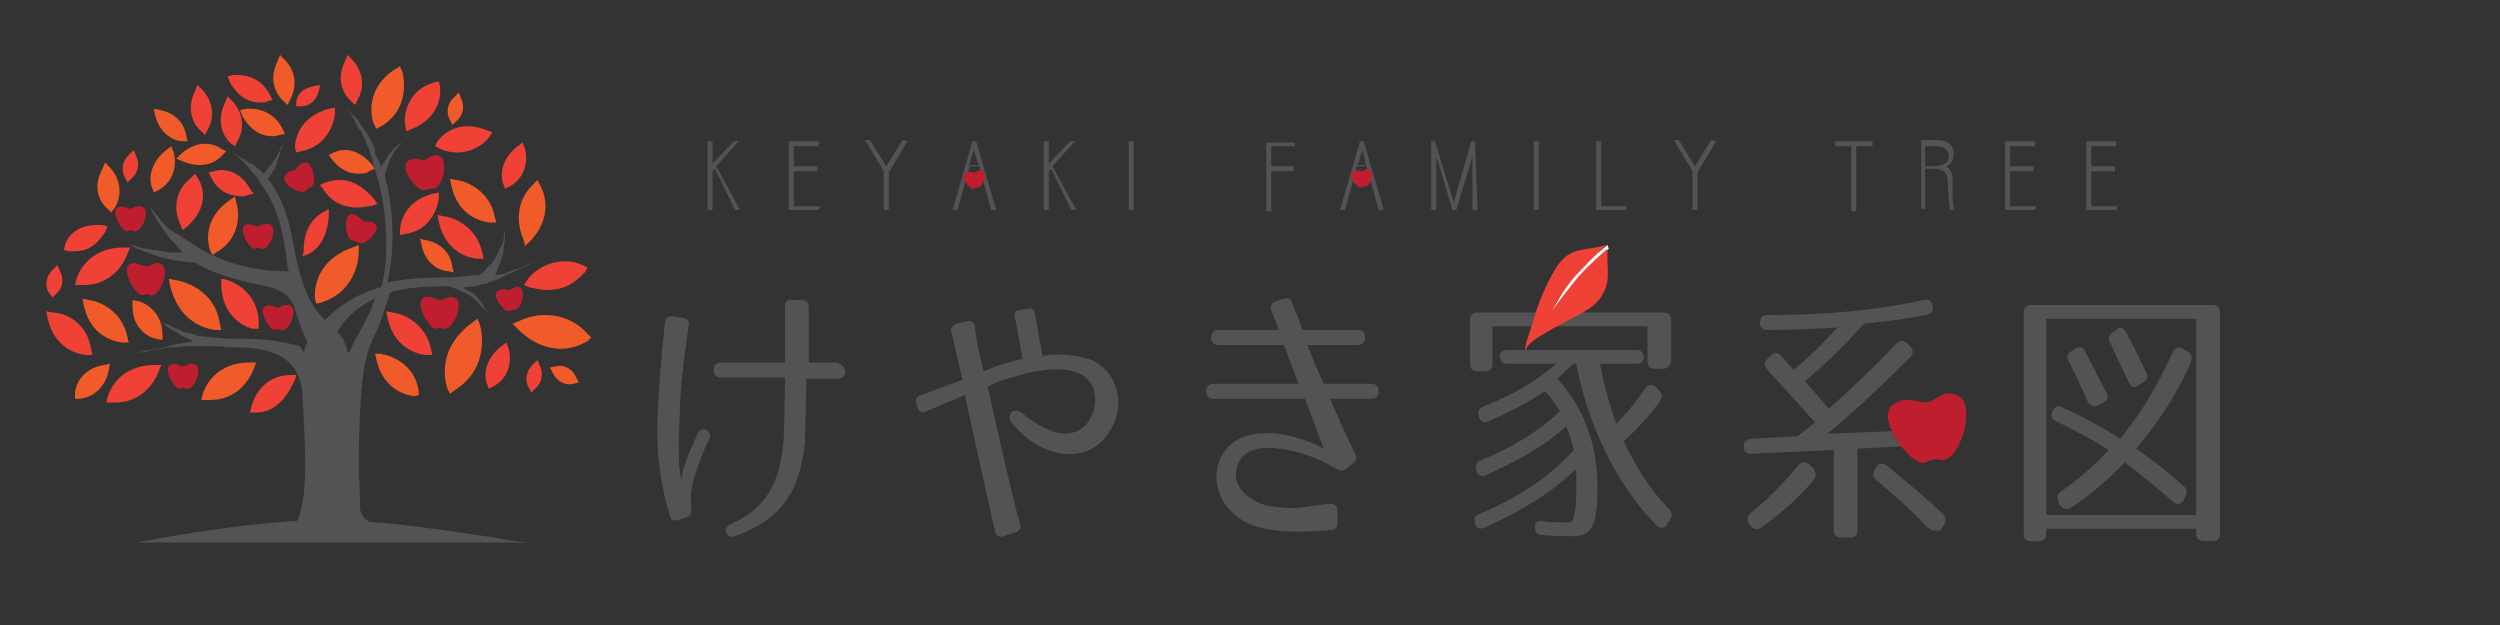 <?xml version="1.0" encoding="utf-8"?>
<!-- Generator: Adobe Illustrator 27.1.1, SVG Export Plug-In . SVG Version: 6.00 Build 0)  -->
<svg version="1.1" xmlns="http://www.w3.org/2000/svg" xmlns:xlink="http://www.w3.org/1999/xlink" x="0px" y="0px"
	 viewBox="0 0 200 50" style="enable-background:new 0 0 200 50;" xml:space="preserve">
<rect x="0" y="0" width="200" height="50" fill="#333333" stroke="none"/>
<style type="text/css">
	.st0{fill:#535255;}
	.st1{fill:#EF4136;}
	.st2{fill:#F15A29;}
	.st3{fill:#BE1E2D;}
	.st4{fill:#FFFFFF;}
	.st5{display:none;}
	.st6{display:inline;}
	.st7{fill:#0392B3;}
	.st8{fill:none;stroke:#4169E1;stroke-width:0.5;stroke-miterlimit:10;}
	.st9{fill:none;stroke:#FF4500;stroke-width:0.5;stroke-miterlimit:10;}
	.st10{fill:none;stroke:#FFFF00;stroke-width:0.5;stroke-miterlimit:10;}
	.st11{fill:none;stroke:#00FF7F;stroke-width:0.5;stroke-miterlimit:10;}
	.st12{fill:none;stroke:#FFA500;stroke-width:0.5;stroke-miterlimit:10;}
</style>
<g id="Layer_1">
	<g>
		<path class="st0" d="M11,43.4h31.3c0,0-1.3-0.1-2.2-0.3c-0.5-0.1-1.2-0.2-2-0.3c-1.2-0.2-2.7-0.4-4.2-0.6
			c-2.9-0.4-6.1-0.6-8.7-0.6C18.8,41.8,11,43.4,11,43.4z"/>
		<g>
			<path class="st1" d="M24.3,20.1c0,0-0.2-2.3,1.7-3.2l0.3-0.2l0,0.5c0,0,0,2.5-1.8,3.2l-0.3,0.1L24.3,20.1z"/>
			<path class="st1" d="M26.1,17.2c0,0,0.1,2.2-1.6,2.8C24.5,20,24.3,18,26.1,17.2z"/>
		</g>
		<g>
			<path class="st2" d="M25.2,23.9c0,0-0.4-2.9,3-4.1l0.5-0.2l0,0.5c0,0,0.1,3.1-3,4.1l-0.4,0.1L25.2,23.9z"/>
			<path class="st2" d="M28.3,20.2c0,0,0.1,2.8-2.7,3.7C25.5,23.9,25.2,21.3,28.3,20.2z"/>
		</g>
		<g>
			<path class="st2" d="M33.2,31.7c0,0-2.5-0.1-3.1-3l-0.1-0.4l0.4,0c0,0,2.7,0.3,3.1,3l0,0.3L33.2,31.7z"/>
			<path class="st2" d="M30.4,28.6c0,0,2.4,0.3,2.8,2.8C33.2,31.4,31,31.4,30.4,28.6z"/>
		</g>
		<g>
			<path class="st2" d="M35.8,31.1c0,0-1.2-3,2-5.3l0.4-0.3l0.2,0.5c0,0,1,3.3-2,5.2L36,31.5L35.8,31.1z"/>
			<path class="st2" d="M38,26.2c0,0,0.9,3.1-1.9,4.8C36.2,31,35,28.3,38,26.2z"/>
		</g>
		<g>
			<path class="st2" d="M29.9,9.9c0,0-1-2.5,1.6-4.3L32,5.3l0.2,0.5c0,0,0.8,2.8-1.7,4.3l-0.4,0.2L29.9,9.9z"/>
			<path class="st2" d="M31.8,5.9c0,0,0.8,2.5-1.5,3.9C30.2,9.8,29.3,7.6,31.8,5.9z"/>
		</g>
		<g>
			<path class="st1" d="M32,18.4c0,0,0-2.2,2.6-2.9l0.5-0.1l0,0.5c-0.1,0.8-0.7,2.5-2.6,2.8L32,18.8L32,18.4z"/>
			<path class="st1" d="M34.7,15.9c0,0-0.2,2.1-2.3,2.5C32.4,18.3,32.3,16.4,34.7,15.9z"/>
		</g>
		<g>
			<path class="st1" d="M36.6,12.2c-0.5,0-1-0.1-1.4-0.3l-0.4-0.2l0.2-0.4c0,0,0.8-1.2,2.4-1.2c0.5,0,1,0.1,1.5,0.3l0.5,0.2L39.1,11
				C39.1,11.1,38.1,12.2,36.6,12.2z"/>
			<path class="st1" d="M38.8,10.8c0,0-1.4,1.7-3.5,0.7C35.3,11.5,36.4,9.9,38.8,10.8z"/>
		</g>
		<g>
			<path class="st1" d="M32.4,9.9c-0.1-0.9,0.3-2.7,2.3-3.3l0.4-0.1l0.1,0.4c0,0,0.4,2.3-2.2,3.4l-0.5,0.2L32.4,9.9z"/>
			<path class="st1" d="M32.8,9.9c0,0-0.2-2.2,2-3C34.8,6.9,35.1,8.9,32.8,9.9z"/>
		</g>
		<g>
			<path class="st1" d="M28.6,16.6c-0.8,0-1.9-0.2-2.7-1.4l-0.3-0.4l0.4-0.2c0.1,0,0.5-0.2,1.2-0.2c0.7,0,1.7,0.3,2.7,1.5l0.3,0.4
				l-0.5,0.2C29.7,16.4,29.3,16.6,28.6,16.6z"/>
			<path class="st1" d="M29.6,16.1c0,0-2.1,0.8-3.4-1.1C26.2,15,28,14.1,29.6,16.1z"/>
		</g>
		<g>
			<path class="st2" d="M28.7,13.9c-0.6,0-1.4-0.2-2.1-1.1l-0.3-0.4l0.4-0.2c0,0,0.4-0.2,0.9-0.2c0.5,0,1.3,0.2,2.1,1.1l0.3,0.4
				l-0.5,0.2C29.5,13.8,29.2,13.9,28.7,13.9z"/>
			<path class="st2" d="M29.4,13.4c0,0-1.5,0.6-2.5-0.8C26.9,12.6,28.2,11.9,29.4,13.4z"/>
		</g>
		<g>
			<path class="st1" d="M23.6,11.8c0,0-0.1-2.3,2.7-3.1l0.5-0.1l0,0.5c-0.1,0.9-0.7,2.6-2.7,3l-0.4,0.1L23.6,11.8z"/>
			<path class="st1" d="M26.3,9.1c0,0-0.1,2.2-2.4,2.7C23.9,11.8,23.8,9.8,26.3,9.1z"/>
		</g>
		<g>
			<path class="st1" d="M20.5,33c-0.1,0-0.1,0-0.2,0l-0.3,0l0.1-0.4c0,0,0.5-2.6,3.2-2.6h0.4l-0.1,0.4C23.5,30.4,22.7,33,20.5,33z"
				/>
			<path class="st1" d="M23.2,30.2c0,0-0.7,2.6-2.9,2.4C20.3,32.6,20.7,30.2,23.2,30.2z"/>
		</g>
		<g>
			<path class="st2" d="M16.8,32c-0.1,0-0.2,0-0.3,0l-0.4,0l0.1-0.4c0,0,0.6-2.6,3.8-2.6h0.5l-0.2,0.5C20.3,29.5,19.5,32,16.8,32z"
				/>
			<path class="st2" d="M20,29.4c0,0-0.8,2.4-3.4,2.3C16.6,31.6,17,29.4,20,29.4z"/>
		</g>
		<g>
			<path class="st1" d="M6.7,22.8c-0.1,0-0.2,0-0.3,0l-0.4,0l0.1-0.4c0,0,0.6-2.6,3.8-2.6h0.5l-0.2,0.5C10.2,20.3,9.4,22.8,6.7,22.8
				z"/>
			<path class="st1" d="M9.9,20.1c0,0-0.8,2.4-3.4,2.3C6.4,22.4,6.9,20.1,9.9,20.1z"/>
		</g>
		<g>
			<path class="st1" d="M9.2,32.2c-0.1,0-0.2,0-0.3,0l-0.4,0l0.1-0.4c0,0,0.6-2.6,3.8-2.6h0.5l-0.2,0.5
				C12.7,29.7,11.9,32.2,9.2,32.2z"/>
			<path class="st1" d="M12.4,29.6c0,0-0.8,2.4-3.4,2.3C9,31.8,9.4,29.6,12.4,29.6z"/>
		</g>
		<g>
			<path class="st1" d="M39,30.8c-0.3-0.6-0.3-2,1.1-3.1l0.4-0.3l0.2,0.5c0.2,0.7,0.2,2.2-1.2,3l-0.4,0.2L39,30.8z"/>
			<path class="st1" d="M40.3,28.1c0,0,0.5,1.7-1,2.6C39.3,30.7,38.7,29.2,40.3,28.1z"/>
		</g>
		<g>
			<path class="st1" d="M16.1,10.5c-0.5-0.4-1.3-1.6-0.5-3.2l0.2-0.5l0.4,0.4c0.5,0.5,1.2,1.8,0.4,3.2l-0.2,0.4L16.1,10.5z"/>
			<path class="st1" d="M16,7.4c0,0,1.2,1.2,0.4,2.8C16.3,10.2,15.1,9.2,16,7.4z"/>
		</g>
		<g>
			<path class="st1" d="M18.5,11.5C18,11.1,17.2,9.9,18,8.2l0.2-0.5l0.4,0.4c0.5,0.5,1.2,1.8,0.4,3.2l-0.2,0.4L18.5,11.5z"/>
			<path class="st1" d="M18.3,8.4c0,0,1.2,1.2,0.4,2.8C18.7,11.2,17.5,10.2,18.3,8.4z"/>
		</g>
		<g>
			<path class="st1" d="M28.1,8.1c-0.5-0.4-1.3-1.6-0.5-3.2l0.2-0.5l0.4,0.4c0.5,0.5,1.2,1.8,0.4,3.2l-0.2,0.4L28.1,8.1z"/>
			<path class="st1" d="M28,5c0,0,1.2,1.2,0.4,2.8C28.3,7.8,27.1,6.8,28,5z"/>
		</g>
		<g>
			<path class="st2" d="M22.7,8.1c-0.5-0.4-1.3-1.6-0.5-3.2l0.2-0.5l0.4,0.4C23.3,5.3,24,6.5,23.2,8L23,8.4L22.7,8.1z"/>
			<path class="st2" d="M22.5,5c0,0,1.2,1.2,0.4,2.8C22.9,7.8,21.7,6.8,22.5,5z"/>
		</g>
		<g>
			<path class="st2" d="M21.8,10.9c-0.6,0-1.6-0.2-2.4-1.6l-0.2-0.5l0.5-0.1c0,0,0.2,0,0.4,0c0.5,0,1.8,0.2,2.5,1.6l0.2,0.4
				l-0.4,0.1C22.3,10.8,22.1,10.9,21.8,10.9z"/>
			<path class="st2" d="M19.8,9.1c0,0,1.7-0.3,2.4,1.4C22.2,10.5,20.7,10.9,19.8,9.1z"/>
		</g>
		<g>
			<path class="st1" d="M20.8,8.2c-0.6,0-1.6-0.2-2.4-1.6l-0.2-0.5l0.5-0.1c0,0,0.2,0,0.4,0c0.5,0,1.8,0.2,2.5,1.6L21.8,8l-0.4,0.1
				C21.3,8.2,21.1,8.2,20.8,8.2z"/>
			<path class="st1" d="M18.8,6.4c0,0,1.7-0.3,2.4,1.4C21.3,7.8,19.7,8.2,18.8,6.4z"/>
		</g>
		<g>
			<path class="st2" d="M16,13.2c-0.5,0-0.9-0.1-1.4-0.3l-0.5-0.2l0.4-0.4c0,0,0.8-0.8,1.9-0.8c0.4,0,0.9,0.1,1.3,0.4l0.4,0.2
				l-0.3,0.3C17.8,12.4,17.2,13.2,16,13.2z"/>
			<path class="st2" d="M14.7,12.6c0,0,1.2-1.2,2.8-0.4C17.5,12.2,16.6,13.4,14.7,12.6z"/>
		</g>
		<g>
			<path class="st1" d="M6,20.1c-0.2,0-0.3,0-0.5,0L5.1,20l0.1-0.4c0-0.1,0.5-1.6,2.5-1.6c0.1,0,0.3,0,0.4,0l0.5,0.1l-0.2,0.5
				C8.3,18.6,7.7,20.1,6,20.1z"/>
			<path class="st1" d="M8,18.4c0,0-0.7,1.6-2.5,1.3C5.6,19.7,6,18.2,8,18.4z"/>
		</g>
		<g>
			<path class="st2" d="M6,31.5c0-0.6,0.5-2,2.3-2.3l0.5-0.1l-0.1,0.5c-0.1,0.7-0.7,2.1-2.3,2.3L6,31.9L6,31.5z"/>
			<path class="st2" d="M8.4,29.6c0,0-0.2,1.7-2,2C6.4,31.5,6.4,29.9,8.4,29.6z"/>
		</g>
		<g>
			<path class="st1" d="M23.7,8.2c0-0.4,0.3-1.1,1.4-1.3l0.5-0.1l-0.1,0.5c-0.1,0.4-0.5,1.2-1.4,1.2l-0.4,0L23.7,8.2z"/>
			<path class="st1" d="M25.1,7.3c0,0-0.2,0.9-1.1,0.9C24.1,8.2,24.1,7.4,25.1,7.3z"/>
		</g>
		<g>
			<path class="st1" d="M10,14.2c-0.2-0.3-0.4-1.1,0.3-1.8l0.4-0.4l0.2,0.5c0.2,0.4,0.3,1.2-0.4,1.8l-0.3,0.3L10,14.2z"/>
			<path class="st1" d="M10.6,12.6c0,0,0.4,0.8-0.3,1.4C10.3,14,9.9,13.3,10.6,12.6z"/>
		</g>
		<g>
			<path class="st1" d="M3.9,23.4c-0.2-0.3-0.4-1.1,0.3-1.8l0.4-0.4l0.2,0.5C5,22,5.2,22.9,4.5,23.5l-0.3,0.3L3.9,23.4z"/>
			<path class="st1" d="M4.5,21.9c0,0,0.4,0.8-0.3,1.4C4.3,23.2,3.8,22.6,4.5,21.9z"/>
		</g>
		<g>
			<path class="st1" d="M42.3,31c-0.2-0.3-0.4-1.1,0.3-1.8l0.4-0.4l0.2,0.5c0.2,0.4,0.3,1.2-0.4,1.8l-0.3,0.3L42.3,31z"/>
			<path class="st1" d="M42.9,29.5c0,0,0.4,0.8-0.3,1.4C42.6,30.8,42.2,30.2,42.9,29.5z"/>
		</g>
		<g>
			<path class="st2" d="M36,9.6c-0.2-0.3-0.4-1.1,0.3-1.8l0.4-0.4l0.2,0.5c0.2,0.4,0.3,1.2-0.4,1.8L36.2,10L36,9.6z"/>
			<path class="st2" d="M36.6,8c0,0,0.4,0.8-0.3,1.4C36.3,9.4,35.9,8.8,36.6,8z"/>
		</g>
		<g>
			<path class="st2" d="M45.9,30.7c-0.4,0.1-1.2,0.1-1.7-0.9L44,29.4l0.5-0.1c0.4-0.1,1.2,0,1.6,0.9l0.2,0.4L45.9,30.7z"/>
			<path class="st2" d="M44.6,29.7c0,0,0.9-0.2,1.2,0.7C45.8,30.4,45.1,30.6,44.6,29.7z"/>
		</g>
		<g>
			<path class="st2" d="M12.2,15.1c-0.3-0.6-0.3-2,1.1-3.1l0.4-0.3l0.2,0.5c0.2,0.7,0.2,2.2-1.2,3l-0.4,0.2L12.2,15.1z"/>
			<path class="st2" d="M13.5,12.4c0,0,0.5,1.7-1,2.6C12.5,15,11.9,13.5,13.5,12.4z"/>
		</g>
		<g>
			<path class="st2" d="M8.6,16.7c-0.5-0.4-1.3-1.6-0.4-3.2L8.4,13l0.4,0.4c0.5,0.5,1.2,1.8,0.4,3.2L8.9,17L8.6,16.7z"/>
			<path class="st2" d="M8.5,13.7c0,0,1.2,1.2,0.3,2.8C8.8,16.4,7.6,15.5,8.5,13.7z"/>
		</g>
		<g>
			<path class="st2" d="M12.5,27.1c-0.6-0.1-1.9-0.8-1.9-2.6l0-0.5l0.5,0.1c0.7,0.2,1.9,1,1.9,2.7l0,0.4L12.5,27.1z"/>
			<path class="st2" d="M10.9,24.5c0,0,1.7,0.5,1.6,2.3C12.6,26.7,11,26.5,10.9,24.5z"/>
		</g>
		<g>
			<path class="st1" d="M40.3,14.8c-0.3-0.6-0.3-2,1.1-3.1l0.4-0.3l0.2,0.5c0.2,0.7,0.2,2.2-1.2,3l-0.4,0.2L40.3,14.8z"/>
			<path class="st1" d="M41.6,12c0,0,0.5,1.7-1,2.6C40.6,14.6,40,13.2,41.6,12z"/>
		</g>
		<g>
			<path class="st1" d="M19.3,15.7c-0.6,0-1.8-0.2-2.4-1.5l-0.2-0.4l0.4-0.1c0,0,0.3-0.1,0.6-0.1c0.5,0,1.6,0.2,2.3,1.5l0.3,0.4
				l-0.5,0.1C19.7,15.7,19.5,15.7,19.3,15.7z"/>
			<path class="st1" d="M19.7,15.3c0,0-1.7,0.4-2.5-1.2C17.2,14.1,18.7,13.6,19.7,15.3z"/>
		</g>
		<g>
			<path class="st1" d="M34.1,28.4c0,0-2.5-0.1-3.1-3l-0.1-0.5l0.5,0.1c0.9,0.1,2.7,0.9,3.1,3l0.1,0.4L34.1,28.4z"/>
			<path class="st1" d="M31.4,25.3c0,0,2.4,0.3,2.7,2.7C34.1,28,32,28,31.4,25.3z"/>
		</g>
		<g>
			<path class="st2" d="M14.6,11.3c-0.6,0-1.8-0.5-2.2-2.1l-0.1-0.5l0.5,0.1c0.6,0.1,1.9,0.6,2.1,2.1l0.1,0.4L14.6,11.3z"/>
			<path class="st2" d="M12.8,9.1c0,0,1.6,0.2,1.8,1.8C14.6,10.9,13.1,10.9,12.8,9.1z"/>
		</g>
		<g>
			<path class="st2" d="M16.8,20c0,0-0.9-2.3,1.6-4l0.4-0.3l0.1,0.5c0.3,0.9,0.3,2.9-1.6,4L17,20.4L16.8,20z"/>
			<path class="st2" d="M18.6,16.3c0,0,0.7,2.3-1.4,3.6C17.2,19.8,16.3,17.8,18.6,16.3z"/>
		</g>
		<g>
			<path class="st1" d="M6.9,28.4c0,0-2.5-0.1-3.1-3l-0.1-0.5l0.5,0.1C5.2,25,7,25.8,7.3,28l0.1,0.4L6.9,28.4z"/>
			<path class="st1" d="M4.2,25.3c0,0,2.4,0.3,2.7,2.7C6.9,28,4.8,28,4.2,25.3z"/>
		</g>
		<g>
			<path class="st1" d="M20.2,26.3c0,0-2.4-0.5-2.5-3.5l0-0.5l0.5,0.1c0.9,0.3,2.5,1.3,2.5,3.5l0,0.4L20.2,26.3z"/>
			<path class="st1" d="M18.1,22.8c0,0,2.3,0.7,2.2,3.2C20.3,25.9,18.2,25.5,18.1,22.8z"/>
		</g>
		<g>
			<path class="st2" d="M9.8,27.4c0,0-2.5-0.1-3.1-3l-0.1-0.5l0.5,0.1c0.9,0.1,2.7,0.9,3.1,3l0.1,0.4L9.8,27.4z"/>
			<path class="st2" d="M7.1,24.3c0,0,2.4,0.3,2.7,2.7C9.8,27,7.6,27,7.1,24.3z"/>
		</g>
		<g>
			<path class="st2" d="M39.2,17.8c0,0-2.5-0.1-3.1-3L36,14.3l0.5,0.1c0.9,0.1,2.7,0.9,3.1,3l0.1,0.4L39.2,17.8z"/>
			<path class="st2" d="M36.5,14.7c0,0,2.4,0.3,2.7,2.7C39.2,17.5,37,17.4,36.5,14.7z"/>
		</g>
		<g>
			<path class="st1" d="M38.2,20.7c0,0-2.5-0.1-3.1-3L35,17.2l0.5,0.1c0.9,0.1,2.7,0.9,3.1,3l0.1,0.4L38.2,20.7z"/>
			<path class="st1" d="M35.5,17.6c0,0,2.4,0.3,2.7,2.7C38.2,20.3,36,20.3,35.5,17.6z"/>
		</g>
		<g>
			<path class="st2" d="M35.9,21.7c-0.6,0-1.9-0.5-2.2-2.2l-0.1-0.4l0.4,0.1c0.7,0.1,2,0.6,2.2,2.2l0.1,0.4L35.9,21.7z"/>
			<path class="st2" d="M34,19.5c0,0,1.7,0.2,1.9,1.9C35.9,21.4,34.3,21.4,34,19.5z"/>
		</g>
		<g>
			<path class="st2" d="M17.3,26.4c0,0-2.9-0.1-3.7-3.6l-0.1-0.5l0.5,0.1c0,0,3.2,0.4,3.6,3.6l0.1,0.4L17.3,26.4z"/>
			<path class="st2" d="M14,22.7c0,0,2.9,0.3,3.3,3.3C17.3,26,14.7,26,14,22.7z"/>
		</g>
		<g>
			<path class="st2" d="M44.9,27.9c-1.2,0-2.4-0.5-3.5-1.6l-0.4-0.4l0.5-0.2c0,0,0.9-0.5,2.1-0.5c1.3,0,2.5,0.5,3.4,1.5l0.3,0.3
				L47,27.3C46.9,27.3,46.1,27.9,44.9,27.9z"/>
			<path class="st2" d="M41.7,26c0,0,2.8-1.5,5.1,1C46.8,27,44.3,28.6,41.7,26z"/>
		</g>
		<g>
			<path class="st1" d="M43.8,23.2c-0.5,0-0.9-0.1-1.4-0.2l-0.5-0.2l0.3-0.4c0-0.1,1.1-1.5,3-1.5c0.5,0,0.9,0.1,1.4,0.3l0.4,0.2
				l-0.2,0.4C46.7,21.7,45.9,23.2,43.8,23.2z"/>
			<path class="st1" d="M42.5,22.6c0,0,1.5-2.1,3.9-1.2C46.4,21.5,45.3,23.5,42.5,22.6z"/>
		</g>
		<g>
			<path class="st2" d="M41.9,19.2c0,0-1.3-2.5,0.8-4.5l0.3-0.3l0.2,0.4c0,0,1.4,2.2-0.8,4.5l-0.4,0.4L41.9,19.2z"/>
			<path class="st2" d="M42.2,19.1c0,0-1.2-2.2,0.8-4C43,15,44.3,17,42.2,19.1z"/>
		</g>
		<g>
			<path class="st1" d="M14.5,18.1c0,0-1.3-2.2,0.8-3.9l0.3-0.3l0.2,0.3c0,0,1.4,1.9-0.8,3.9l-0.4,0.3L14.5,18.1z"/>
			<path class="st1" d="M14.8,17.9c0,0-1.2-2,0.8-3.5C15.5,14.4,16.8,16.1,14.8,17.9z"/>
		</g>
		<path class="st0" d="M42.7,20.9c-0.3,0.2-0.5,0.3-0.8,0.4l-0.4,0.2l-0.4,0.1c-0.2,0.1-0.4,0.1-0.5,0.2c-0.1,0-0.2,0-0.2,0.1
			L39.6,22l0.3-0.7c0.1-0.2,0.2-0.4,0.2-0.6c0.1-0.2,0.2-0.5,0.2-0.8l0-0.1c0-0.3,0.1-0.5,0.1-0.8c0-0.3,0-0.5,0-0.8l0-0.1
			c0,0,0,0.1,0,0.1c0,0.3-0.1,0.5-0.1,0.8c0,0.2-0.1,0.5-0.2,0.7l-0.1,0.1c-0.1,0.3-0.2,0.5-0.3,0.7c-0.1,0.2-0.2,0.4-0.4,0.6
			c-0.1,0.1-0.2,0.2-0.3,0.3c0,0-0.1,0.1-0.1,0.1l-0.1,0.1c-0.1,0.1-0.1,0.2-0.2,0.2l-0.2,0.2l-0.3,0c-0.9,0.1-1.8,0.2-2.8,0.2
			c-1.4,0-2.7,0.1-3.8,0.3l-0.5,0.1c0-0.1,0-0.2,0.1-0.4l0-0.2c0.2-0.9,0.3-1.8,0.3-2.9c0-0.1,0-0.1,0-0.1c0,0,0-0.1,0-0.1l0,0
			c0-1.7-0.2-3.3-0.6-4.7l0-0.1c0,0,0-0.2,0-0.2c0.1-0.3,0.2-0.6,0.3-0.9c0.1-0.2,0.2-0.4,0.3-0.6c0.1-0.2,0.2-0.4,0.4-0.6l0.1-0.1
			c0.1-0.2,0.2-0.3,0.4-0.5c0,0,0.1-0.1,0.1-0.1c0.1-0.1,0.1-0.1,0.2-0.2l0.3-0.2c0,0,0,0,0,0L32.5,11c-0.1,0-0.1,0.1-0.2,0.2
			c0,0-0.1,0.1-0.1,0.1c-0.2,0.1-0.3,0.3-0.5,0.4l-0.1,0.1c-0.2,0.2-0.4,0.4-0.5,0.6c-0.1,0.1-0.1,0.2-0.2,0.3l-0.4,0.6l-0.5-1
			C30,12,30,11.8,29.9,11.7l-0.4-0.8c-0.1-0.2-0.3-0.4-0.4-0.6l-0.1-0.1c-0.1-0.1-0.1-0.2-0.2-0.3c-0.1-0.2-0.2-0.4-0.4-0.5
			c0,0-0.6-0.7-0.7-0.8c0.1,0.1,0.6,0.9,0.6,0.9c0.1,0.2,0.2,0.4,0.3,0.6c0,0.1,0.1,0.2,0.2,0.3l0.1,0.1c0.1,0.2,0.2,0.5,0.3,0.7
			l0.3,0.7c0.1,0.2,0.1,0.4,0.2,0.6l0.3,1.1c0.6,1.8,0.9,3.8,0.9,5.9c0,1.3-0.1,2.4-0.4,3.5L30.3,23l-0.2,0.1
			c-1.7,0.5-3,1.4-4.1,2.5c-1.4-1.3-2-3.4-2.4-5.4c-0.1-0.5-0.2-1-0.3-1.5l0,0l0,0c-0.3-1.5-0.8-2.9-1.7-4.2l-0.2-0.2l0.2-0.2
			c0.1-0.1,0.1-0.2,0.2-0.3l0.1-0.2c0.1-0.1,0.1-0.2,0.2-0.4l0.2-0.6c0-0.1,0.1-0.2,0.1-0.4c0-0.1,0-0.2,0.1-0.2l0.2-0.6
			c0,0,0,0,0,0c0,0,0,0,0,0L22.4,12c0,0.1-0.1,0.1-0.1,0.2c-0.1,0.1-0.1,0.3-0.2,0.4L21.8,13c-0.1,0.2-0.2,0.3-0.3,0.4
			c0,0-0.4,0.5-0.4,0.5l-0.3-0.3c-0.1,0-0.4-0.3-0.4-0.3c-0.1-0.1-0.2-0.2-0.3-0.2l-0.5-0.3l-0.5-0.3c-0.1-0.1-0.3-0.2-0.4-0.2
			c0,0-0.1,0-0.1-0.1c0,0,0.1,0.1,0.1,0.1c0.1,0.1,0.3,0.2,0.4,0.3l0.4,0.4l0.4,0.4c0.1,0.1,0.2,0.2,0.2,0.3c0,0,0.2,0.2,0.2,0.2
			c0.1,0.1,0.1,0.1,0.2,0.2l0.3,0.5c1.5,2,1.9,4.1,2.2,6.7l0,0l0.1,0.4l-0.4,0c-1.3,0-4.6-0.3-7.3-2.2L14.6,19
			c-0.1-0.1-0.2-0.2-0.3-0.2c0,0-0.1-0.1-0.2-0.1c0,0-0.1-0.1-0.2-0.1c-0.1-0.1-0.2-0.2-0.4-0.3l-0.5-0.5c-0.1-0.1-0.2-0.3-0.3-0.4
			c-0.1-0.1-0.1-0.2-0.2-0.2c-0.2-0.2-0.3-0.5-0.5-0.7l0-0.1c0,0,0,0.1,0,0.1c0.1,0.3,0.2,0.5,0.3,0.7c0.1,0.1,0.1,0.2,0.2,0.3
			c0.1,0.2,0.2,0.3,0.3,0.5l0.5,0.7c0.1,0.1,0.2,0.2,0.3,0.4c0.1,0.1,0.1,0.1,0.2,0.2c0.1,0.1,0.1,0.1,0.2,0.2l0.6,0.7l-0.9,0
			c-0.2,0-0.4,0-0.6-0.1c-0.2,0-0.5-0.1-0.7-0.1l-0.2,0c-0.3-0.1-0.6-0.1-1-0.2c-0.1,0-0.2-0.1-0.3-0.1c-0.2-0.1-0.4-0.1-0.7-0.2
			c0.2,0.1,0.4,0.2,0.6,0.3c0.1,0.1,0.2,0.1,0.3,0.1c0.3,0.2,0.7,0.3,1,0.4l0.2,0.1c0.3,0.1,0.5,0.2,0.7,0.2
			c0.3,0.1,0.6,0.1,0.8,0.2c0.6,0.1,1,0.1,1.3,0.2c0.1,0,0.2,0,0.3,0l0.1,0l0.1,0c1.3,0.8,2.7,1.2,3.9,1.5l0,0c0,0,0,0,0,0
			c0.1,0,0.3,0.1,0.4,0.1c1.9,0.4,2.9,0.5,3.6,1.8c0.2,0.8,0.6,1.9,1.1,3c-0.1,0.2-0.2,0.3-0.2,0.5l-0.1,0.3L24,27.7
			c-1.4-0.4-2.9-0.6-4.6-0.6c-0.3,0-0.6,0-0.9,0l-0.1,0h-0.1c-0.4,0-0.8-0.1-1.2-0.1c0,0-0.9-0.1-1-0.1c-0.1,0-0.3,0-0.4-0.1
			l-0.6-0.2c-0.1,0-0.1,0-0.2,0c-0.2,0-0.3-0.1-0.5-0.2l-0.7-0.3c-0.2-0.1-0.3-0.2-0.5-0.2c-0.1,0-0.2-0.1-0.3-0.1l0,0v0
			c0.1,0.1,0.2,0.1,0.3,0.2c0.1,0.1,0.3,0.2,0.4,0.3l0.7,0.4c0,0,0.1,0,0.1,0.1l1.1,0.5l-1.1,0.2c-0.3,0-0.6,0.1-0.9,0.2
			c-0.3,0.1-0.6,0.1-0.9,0.2c-0.2,0-0.3,0.1-0.5,0.1L11.8,28c-0.3,0.1-0.7,0.2-1,0.3c0.3-0.1,0.7-0.1,1-0.2l0.4-0.1
			c0.2,0,0.3,0,0.5-0.1c0.3,0,0.6-0.1,0.9-0.1c0.5,0,0.9-0.1,1.3-0.1c0.4,0,0.7,0,1,0l0.2,0l0.3,0c0.4,0,0.8,0,1.2,0
			c0.6,0.1,1.2,0.1,1.8,0.1c2.1,0.1,4.6,0.6,4.8,3.8c0.2,4.1,0.6,8.7-0.7,10.6c0,0,1.8-0.1,4.5-0.1c0.1,0,0.1,0,0.2,0
			c0.1,0,0.2,0,0.3,0c0.2,0,0.5,0,0.7,0l0.6,0l0.2,0h0.3c0,0-1.5-0.4-1.5-1.5c0-0.4,0-1.4-0.1-2.7l0,0c0-9.2,0.7-9.8,1.6-11.8
			c0.3-0.8,0.6-1.7,0.9-2.7c0.1,0,0.2-0.1,0.3-0.1c1.2-0.3,2.6-0.4,4.2-0.4h0l0,0c0,0,0.1,0,0.2,0c0.3,0.1,0.6,0.2,0.8,0.3
			c0.2,0.1,0.4,0.2,0.6,0.3c0.2,0.1,0.4,0.2,0.6,0.4l0.1,0.1c0.2,0.1,0.3,0.2,0.4,0.4c0.2,0.2,0.3,0.3,0.5,0.5c0,0,0,0.1,0.1,0.1
			c0,0,0,0,0,0c-0.1-0.2-0.3-0.4-0.4-0.7c-0.1-0.2-0.3-0.3-0.4-0.5l-0.1-0.1c-0.1-0.1-0.1-0.1-0.2-0.2L37,23c0,0,1-0.1,1-0.1
			l0.7-0.2l0.1,0c0.1,0,0.2,0,0.3-0.1l0.6-0.2l0.2-0.1c0.1-0.1,0.3-0.1,0.4-0.2c0.1,0,0.2-0.1,0.2-0.1c0.2-0.1,0.3-0.1,0.5-0.2
			l0.4-0.2l0.4-0.2C42.2,21.3,42.5,21.1,42.7,20.9L42.7,20.9L42.7,20.9z M27.8,28.2C27.8,28.2,27.8,28.2,27.8,28.2
			c-0.1-0.6-0.3-1.1-0.8-1.7c0.4-0.6,1.2-1.8,3-2.6l-0.3,0.8c-0.3,0.7-0.7,1.4-1,2c-0.3,0.4-0.5,0.9-0.7,1.4L27.8,28.2z"/>
		<path class="st3" d="M35.2,24c0.4,0,0.8-0.5,1.3-0.1c0.6,0.5-0.3,2.6-1,2.4c-0.3-0.1-0.3-0.1-0.6,0c-0.5,0.1-1.8-2-1-2.5
			C34.5,23.6,34.9,24,35.2,24z"/>
		<path class="st3" d="M40.7,23.2c0.3,0,0.5-0.4,0.9-0.2c0.5,0.3,0.1,1.8-0.5,1.8c-0.2,0-0.2,0-0.4,0.1c-0.3,0.1-1.4-1.2-0.9-1.6
			C40.2,23,40.5,23.2,40.7,23.2z"/>
		<path class="st3" d="M33.9,12.8c0.4-0.1,0.7-0.6,1.3-0.3c0.7,0.4,0.2,2.7-0.6,2.6c-0.3,0-0.3,0-0.6,0.1c-0.5,0.2-2.1-1.6-1.4-2.3
			C33.1,12.5,33.6,12.8,33.9,12.8z"/>
		<path class="st3" d="M23.6,13.6c0.3-0.2,0.3-0.6,0.9-0.6c0.6,0.1,0.9,1.9,0.3,2c-0.2,0.1-0.2,0.1-0.4,0.3c-0.3,0.3-2-0.6-1.6-1.2
			C23,13.6,23.4,13.7,23.6,13.6z"/>
		<path class="st3" d="M29.1,17.7c0.3,0.1,0.7-0.1,1,0.3c0.3,0.5-1,1.8-1.5,1.4c-0.2-0.1-0.2-0.1-0.5-0.2c-0.4-0.1-0.7-1.9,0-2.1
			C28.7,17.2,28.9,17.6,29.1,17.7z"/>
		<path class="st3" d="M11.7,21.3c0.4,0,0.8-0.5,1.3-0.1c0.6,0.5-0.3,2.7-1,2.4c-0.2-0.1-0.3-0.1-0.6,0c-0.5,0.1-1.8-2-1-2.5
			C10.9,20.9,11.3,21.3,11.7,21.3z"/>
		<path class="st3" d="M22.2,24.6c0.3,0,0.6-0.4,1.1-0.1c0.5,0.4-0.2,2.1-0.8,1.9c-0.2-0.1-0.2-0.1-0.5,0c-0.4,0.1-1.4-1.6-0.8-1.9
			C21.6,24.3,22,24.6,22.2,24.6z"/>
		<path class="st3" d="M14.6,29.3c0.3,0,0.6-0.4,1.1-0.1c0.5,0.4-0.2,2.1-0.8,1.9c-0.2-0.1-0.2-0.1-0.5,0c-0.4,0.1-1.4-1.6-0.8-1.9
			C14,28.9,14.3,29.3,14.6,29.3z"/>
		<path class="st3" d="M20.6,18.1c0.3,0,0.6-0.4,1.1-0.1c0.5,0.4-0.2,2.1-0.8,1.9c-0.2-0.1-0.2-0.1-0.5,0c-0.4,0.1-1.4-1.6-0.8-1.9
			C20,17.8,20.3,18.1,20.6,18.1z"/>
		<path class="st3" d="M10.4,16.7c0.3,0,0.6-0.4,1.1-0.1c0.5,0.4-0.2,2.1-0.8,1.9c-0.2-0.1-0.2-0.1-0.5,0c-0.4,0.1-1.4-1.6-0.8-1.9
			C9.9,16.4,10.2,16.7,10.4,16.7z"/>
		<g>
			<g>
				<g>
					<path class="st0" d="M55.1,26c-0.3,2.2-0.6,4.2-0.7,6.3c0,1.1-0.1,2.1-0.1,3.1c0,1,0,2,0.2,3c0.1-1,0.6-2.1,1.3-3.7
						c0.2-0.4,0.4-0.4,0.7-0.3c0.3,0.2,0.4,0.4,0.2,0.8c-0.5,1-0.8,1.9-1.1,2.8s-0.4,1.8-0.3,2.7c0,0.4-0.1,0.6-0.4,0.7l-0.6,0.2
						c-0.4,0.1-0.6,0-0.7-0.3c-0.8-2.6-1.1-5.2-1-7.7s0.3-5.2,0.6-7.8c0-0.4,0.3-0.5,0.6-0.5l0.7,0.1C55,25.5,55.2,25.7,55.1,26z
						 M67.6,29.7L67.6,29.7c0,0.4-0.2,0.6-0.6,0.6h-2.5c0,2.2-0.1,4.3-0.1,5c-0.4,4.3-2.1,6.3-5.6,7.6c-0.4,0.1-0.6,0-0.7-0.3
						c-0.1-0.3,0-0.5,0.4-0.7c2.7-1.2,3.9-3.1,4.2-6.8c0-0.6,0.1-2.7,0.1-4.9h-5.1c-0.4,0-0.6-0.2-0.6-0.6v0c0-0.4,0.2-0.6,0.6-0.6
						h5.1c0-1.8,0-3.6,0-4.5c0-0.4,0.2-0.6,0.6-0.5h0.7c0.4,0,0.6,0.2,0.6,0.6c0,0.8,0,2.6,0,4.4H67C67.4,29.2,67.6,29.4,67.6,29.7z
						"/>
				</g>
				<g>
					<path class="st0" d="M78.7,29.7L78.7,29.7c0.2-0.1,1-0.4,1.6-0.6c0.5-0.1,1-0.3,1.5-0.4l-0.6-3.3c-0.1-0.4,0.1-0.6,0.4-0.6
						l0.6-0.1c0.3-0.1,0.6,0.1,0.6,0.4l0.6,3.4l0.5-0.1c1-0.1,2.1,0,3.1,0.3c2.1,0.6,3.2,3.3,1.9,5.6c-1.2,2.2-3.5,2.4-5.3,1.6
						c-1-0.4-1.7-1-2.7-2.1c-0.2-0.3-0.2-0.5,0-0.8c0.2-0.2,0.5-0.2,0.8,0c1,0.8,1.7,1.2,2.5,1.5c1.1,0.4,2.5,0.2,3.1-1.2
						c0.7-1.4,0.2-2.9-0.9-3.4c-0.9-0.4-1.8-0.4-2.8-0.3c-1,0.1-2,0.4-3,0.7c-0.5,0.1-1.4,0.5-1.5,0.6l-0.1,0c0.9,3.9,2,9,2.6,11
						c0.1,0.3,0,0.6-0.4,0.7l-0.9,0.3c-0.3,0.1-0.6,0-0.7-0.4c-0.5-2.2-1.6-7.1-2.4-10.9c-0.9,0.4-1.9,0.8-3.1,1.3
						c-0.4,0.2-0.6,0-0.7-0.3l-0.1-0.3c-0.1-0.3,0-0.6,0.4-0.7c1.3-0.5,2.5-0.9,3.3-1.2c-0.4-1.7-0.7-3.2-0.9-3.8
						c-0.1-0.3,0.1-0.6,0.4-0.7l0.8-0.2c0.4-0.1,0.6,0.1,0.7,0.4C78,26.7,78.3,28.1,78.7,29.7z"/>
				</g>
				<g>
					<path class="st0" d="M110.3,31.3L110.3,31.3c0,0.4-0.2,0.6-0.6,0.6h-3.3c0.8,1.8,1.5,3.4,2,4.4c0.2,0.3,0.1,0.6-0.2,0.8
						l-0.5,0.4c-0.3,0.2-0.5,0.2-0.8,0c-1.5-0.9-3-1.4-4.5-1.6c-1.3-0.2-3.2-0.1-3.5,1.7c-0.3,1.6,1.5,2.7,2.7,2.9
						c0.8,0.1,1.7,0.2,2.5,0.1c0.7-0.1,1.4-0.2,2.3-0.3c0.4,0,0.6,0.2,0.6,0.5v1c0,0.4-0.2,0.6-0.5,0.6c-2.3,0.2-4.1,0.2-5.7-0.2
						c-0.9-0.2-1.8-0.7-2.5-1.5c-1.2-1.3-1.4-3.6,0-5c2.1-2,6.1-0.7,7.6,0.2c-0.1-0.3-0.5-1.3-1.5-4h-7.3c-0.4,0-0.6-0.2-0.6-0.6v0
						c0-0.4,0.2-0.6,0.6-0.6h6.8l-1.2-3.1h-5.2c-0.4,0-0.6-0.2-0.6-0.6v0c0-0.4,0.2-0.6,0.6-0.6h4.8l-0.6-1.6
						c-0.1-0.3,0-0.6,0.4-0.7l0.6-0.2c0.3-0.1,0.6,0,0.7,0.4c0.2,0.5,0.5,1.2,0.8,2.1h4.4c0.4,0,0.6,0.2,0.6,0.6v0
						c0,0.4-0.2,0.6-0.6,0.6h-4c0.4,1,0.8,2.1,1.3,3.1h3.7C110.1,30.7,110.3,30.9,110.3,31.3z"/>
				</g>
				<g>
					<path class="st0" d="M133,29.5h-0.6c-0.4,0-0.6-0.2-0.6-0.6v-2.8h-12.4v3c0,0.4-0.2,0.6-0.6,0.6h-0.6c-0.4,0-0.6-0.2-0.6-0.6
						v-3.5c0-0.4,0.2-0.6,0.6-0.6h6.5v-1.3c0-0.4,0.2-0.6,0.6-0.6h0.7c0.4,0,0.6,0.2,0.6,0.6V25h6.5c0.4,0,0.6,0.2,0.6,0.6v3.3
						C133.6,29.3,133.4,29.5,133,29.5z M124.6,30.3c2.1,2.3,3.2,5.3,3.2,8.6c0,3.1-0.4,4-2,4c-0.5,0-1.3,0-2.4-0.1
						c-0.4,0-0.6-0.2-0.6-0.6c0-0.4,0.2-0.6,0.6-0.5c0.8,0.1,1.5,0.1,2,0.1c0.4,0,0.4,0,0.6-1c0.1-0.3,0.1-1,0.1-1.8
						c0-0.5,0-1,0-1.5c-1.7,1.7-4.2,3.3-7.3,4.7c-0.4,0.2-0.7,0-0.8-0.3l0,0c-0.1-0.4,0-0.7,0.4-0.8c3.1-1.3,5.6-3,7.5-5.1
						c-0.2-0.8-0.4-1.4-0.6-1.9c-1.5,1.4-3.7,2.7-6.4,3.9c-0.4,0.2-0.7,0-0.8-0.4c-0.1-0.4,0-0.6,0.4-0.8c2.5-1,4.6-2.3,6.3-3.9
						c-0.5-0.8-0.9-1.3-1.2-1.6c-1.2,0.8-2.7,1.6-4.5,2.4c-0.4,0.2-0.7,0-0.8-0.4c-0.1-0.4,0-0.6,0.4-0.8c2.3-0.9,4.2-2,5.8-3.4
						h-3.9c-0.4,0-0.6-0.2-0.6-0.6c0-0.3,0.2-0.5,0.6-0.5h10.3c0.4,0,0.6,0.2,0.6,0.6c0,0.3-0.2,0.5-0.6,0.5h-2.9
						c0.3,1.7,0.8,3.4,1.3,4.8c0.7-0.7,1.5-1.6,2.3-2.8c0.3-0.4,0.6-0.4,0.9-0.1l0.2,0.2c0.3,0.3,0.3,0.6,0.1,0.9
						c-0.8,1.1-1.7,2.1-2.9,3.2c1.1,2.3,2.3,4.1,3.6,5.4c0.3,0.3,0.3,0.6,0.1,0.9l-0.2,0.3c-0.2,0.4-0.6,0.4-0.9,0.1
						c-3.1-3.1-5.5-8-6.4-12.9h-0.2C125.5,29.4,125.1,29.8,124.6,30.3z"/>
				</g>
				<g>
					<path class="st0" d="M154,35.6l-5.4,0.3v6.5c0,0.4-0.2,0.6-0.6,0.6h-0.7c-0.4,0-0.6-0.2-0.6-0.6v-6.4l-6.6,0.3
						c-0.4,0-0.6-0.2-0.6-0.6c0-0.4,0.2-0.5,0.6-0.6l3.7-0.2l1.4-1.1c-1.4-1.6-2.7-3-3.8-4.2c-0.3-0.3-0.3-0.6,0-0.9l0.2-0.2
						c0.3-0.3,0.6-0.4,0.9,0l1,1.1c1.3-1.1,2.4-2.2,3.5-3.4c-1.8,0.1-3.6,0.2-5.6,0.2c-0.4,0-0.6-0.2-0.6-0.6c0-0.4,0.2-0.6,0.6-0.6
						c4.8,0,8.9-0.4,12.5-1.2c0.4-0.1,0.7,0.1,0.7,0.5c0.1,0.4-0.1,0.6-0.5,0.7c-1.5,0.3-3.1,0.5-5,0.7c-1.2,1.4-2.8,3-4.7,4.6
						c0.1,0.1,0.7,0.8,1.9,2.2c1.8-1.6,3.6-3.3,5.4-5.2c0.3-0.3,0.6-0.3,0.9,0l0.2,0.2c0.3,0.3,0.3,0.6,0,0.9c-2,2-4.2,4.1-6.6,6.1
						l7.4-0.3 M145.1,38.4c-1.1,1.3-2.5,2.6-4.2,3.8c-0.3,0.2-0.6,0.2-0.9-0.2l-0.1-0.1c-0.2-0.3-0.1-0.6,0.2-0.9
						c1.4-1.1,2.6-2.4,3.8-3.8c0.3-0.3,0.6-0.3,0.9,0l0.3,0.3C145.3,37.9,145.3,38.1,145.1,38.4z M154.2,42.2
						c-1.4-1.5-2.8-2.7-4.1-3.8c-0.3-0.3-0.3-0.5-0.1-0.9l0.1-0.1c0.2-0.4,0.5-0.4,0.9-0.1c1.7,1.4,3.2,2.6,4.4,3.8
						c0.3,0.3,0.3,0.6,0.1,0.9l-0.2,0.4C155,42.5,154.6,42.5,154.2,42.2z"/>
				</g>
				<g>
					<path class="st0" d="M175.7,42.7v-0.4h-12v0.4c0,0.4-0.2,0.6-0.6,0.6h-0.6c-0.4,0-0.6-0.2-0.6-0.6V25c0-0.4,0.2-0.6,0.6-0.6
						H177c0.4,0,0.6,0.2,0.6,0.6v17.7c0,0.4-0.2,0.6-0.6,0.6h-0.6C175.9,43.3,175.7,43.1,175.7,42.7z M175.7,41.2V25.5h-12v15.7
						H175.7z M164.9,39.3c1.3-0.9,2.6-2,3.8-3.3c-1.4-0.9-2.8-1.6-4.2-2.3c-0.4-0.2-0.5-0.4-0.3-0.8l0,0c0.2-0.4,0.4-0.5,0.8-0.3
						c1.8,0.8,3.4,1.7,4.6,2.5c1.6-1.9,3-4.2,4.2-6.9c0.2-0.4,0.5-0.5,0.8-0.3l0.4,0.2c0.3,0.2,0.4,0.5,0.3,0.8
						c-1,2.4-2.5,4.7-4.4,7c1.3,0.9,2.6,1.9,3.8,3c0.3,0.2,0.3,0.5,0.1,0.9l-0.1,0.2c-0.2,0.4-0.6,0.4-0.9,0.1
						c-1.4-1.2-2.7-2.3-3.8-3.1c-1.2,1.2-2.6,2.5-4.3,3.6c-0.3,0.2-0.6,0.2-0.9-0.2l-0.1-0.2C164.5,39.8,164.6,39.5,164.9,39.3z
						 M167,32.1c-0.5-1.2-1-2.2-1.5-3.2c-0.2-0.3-0.1-0.6,0.2-0.8l0.3-0.2c0.3-0.2,0.6-0.2,0.8,0.2c0.7,1.3,1.2,2.4,1.7,3.3
						c0.2,0.4,0.1,0.6-0.2,0.8l-0.4,0.2C167.6,32.6,167.2,32.5,167,32.1z M170.3,30.6c-0.5-1.1-1-2.1-1.5-3.2
						c-0.2-0.3-0.1-0.6,0.2-0.8l0.3-0.2c0.3-0.3,0.6-0.2,0.8,0.2c0.6,1.1,1.1,2.2,1.6,3.2c0.2,0.4,0.1,0.6-0.3,0.8l-0.3,0.2
						C170.8,31.1,170.5,31,170.3,30.6z"/>
				</g>
			</g>
		</g>
		<polygon class="st4" points="128.6,19.6 127,20.9 125.4,22.7 124.6,24.1 124.1,24.9 124.4,24.7 125.6,23.3 126.8,21.9 127.6,21 
			128.4,20.2 128.7,19.9 		"/>
		<path id="path1662-9-2-91-6-52-12-2-9-2-9-2_00000151523732158359870950000018176958895341890454_" class="st1" d="M122,28.1
			c0-0.7,0.5-1.8,0.7-2.6c0.5-1.7,1.3-3.4,2-4.4c1.1-1.4,2.1-1,3.8-1.5c0,0-1.2,1.1-2.3,2.3c-1,1-2.1,3-2.1,3c0,0,1.3-1.7,2.2-2.8
			c1.1-1.2,2.3-2.2,2.3-2.2c-0.1,1.8,0.4,2.7-0.7,4.1c-0.7,0.9-2.5,1.6-3.7,2.3c-0.8,0.5-1.5,0.8-2,1.4L122,28.1z"/>
		<path id="path3504-4-9_00000048482029814413020470000012315349117404707713_" class="st3" d="M154.1,32.2c0.8-0.1,1.4-1.2,2.6-0.5
			c1.4,0.7,0.1,5.3-1.4,5.1c-0.5-0.1-0.6-0.1-1.3,0.2c-1,0.4-4-3.4-2.6-4.6C152.5,31.6,153.4,32.2,154.1,32.2"/>
		<g>
			<path class="st0" d="M59.2,16.8h-0.4l-1.6-3.3L57,13.7v3.1h-0.4v-5.5H57v1.8l1.7-1.8h0.4l-1.8,2L59.2,16.8z"/>
			<path class="st0" d="M65.5,16.8h-2.4v-5.5h2.4v0.4h-2v1.6h1.9v0.4h-1.9v2.8h2.1L65.5,16.8L65.5,16.8z"/>
			<path class="st0" d="M72.6,11.3l-1.5,2.5v3h-0.4v-3.1l-1.5-2.5h0.4l1.3,2.1l1.3-2.1L72.6,11.3L72.6,11.3z"/>
			<path class="st0" d="M79.7,16.8h-0.4l-1-3.6h-0.7l-1,3.6h-0.4l1.6-5.5h0.3L79.7,16.8z M78.3,13.3L77.9,12l-0.4,1.3H78.3z"/>
			<path class="st0" d="M86.1,16.8h-0.4l-1.6-3.3l-0.2,0.2v3.1h-0.4v-5.5h0.4v1.8l1.7-1.8h0.4l-1.8,2L86.1,16.8z"/>
			<path class="st0" d="M90.7,16.8h-0.4v-5.5h0.4V16.8z"/>
			<path class="st0" d="M103.6,11.7h-1.9v1.6h1.8v0.4h-1.8v3.2h-0.4v-5.5h2.3V11.7z"/>
			<path class="st0" d="M110.7,16.8h-0.4l-1-3.6h-0.7l-1,3.6h-0.4l1.6-5.5h0.3L110.7,16.8z M109.3,13.3L109,12l-0.4,1.3H109.3z"/>
			<path class="st0" d="M118.2,16.8h-0.4v-4.3l-1.3,4.3h-0.3l-1.3-4.3v4.3h-0.4v-5.5h0.3l1.5,4.9l1.4-4.9h0.3L118.2,16.8L118.2,16.8
				z"/>
			<path class="st0" d="M123.1,16.8h-0.4v-5.5h0.4V16.8z"/>
			<path class="st0" d="M130.1,16.8h-2.4v-5.5h0.4v5.2h2V16.8z"/>
			<path class="st0" d="M137.3,11.3l-1.5,2.5v3h-0.4v-3.1l-1.5-2.5h0.4l1.3,2.1l1.3-2.1L137.3,11.3L137.3,11.3z"/>
			<path class="st0" d="M149.8,11.7h-1.3v5.2h-0.4v-5.2h-1.3v-0.4h3L149.8,11.7L149.8,11.7z"/>
			<path class="st0" d="M156.3,16.8H156c0-0.2-0.1-0.4-0.1-0.9l-0.1-1.5c0-0.3-0.1-0.5-0.3-0.7c-0.2-0.1-0.4-0.2-0.7-0.2H154v3.2
				h-0.3v-5.5h1.2c0.9,0,1.4,0.4,1.4,1.1c0,0.5-0.2,0.8-0.6,1c0.3,0.2,0.5,0.5,0.5,1c0,0.2,0,0.6,0,1.1
				C156.2,16.1,156.3,16.5,156.3,16.8z M155.9,12.5c0-0.5-0.4-0.8-1-0.8H154v1.6h0.9C155.6,13.2,155.9,13,155.9,12.5z"/>
			<path class="st0" d="M162.8,16.8h-2.4v-5.5h2.4v0.4h-2v1.6h1.9v0.4h-1.9v2.8h2.1L162.8,16.8L162.8,16.8z"/>
			<path class="st0" d="M169.3,16.8h-2.4v-5.5h2.4v0.4h-2v1.6h1.9v0.4h-1.9v2.8h2.1L169.3,16.8L169.3,16.8z"/>
		</g>
		<path id="path3504-4-9_00000083056942942894971420000007966111565846251703_" class="st3" d="M77.9,13.8c0.2,0,0.4-0.3,0.7-0.1
			c0.4,0.2,0,1.4-0.4,1.3c-0.1,0-0.1,0-0.3,0.1c-0.3,0.1-1.1-0.9-0.7-1.2C77.5,13.6,77.7,13.8,77.9,13.8"/>
		<path id="path3504-4-9_00000031903785553124154650000016245899151786129853_" class="st3" d="M108.9,13.7c0.2,0,0.4-0.3,0.7-0.1
			c0.4,0.2,0,1.4-0.4,1.3c-0.1,0-0.1,0-0.3,0.1c-0.3,0.1-1.1-0.9-0.7-1.2C108.5,13.5,108.8,13.7,108.9,13.7"/>
	</g>
</g>
<g id="レイヤー_2" class="st5">
	<g class="st6">
		<g>
			<path class="st0" d="M52.4,20.4h-0.2c-0.2,0-0.2-0.1-0.2-0.2V17c-0.2,0.2-0.3,0.4-0.5,0.5c-0.1,0.1-0.3,0.1-0.3-0.1l0-0.1
				c0-0.1,0-0.2,0.1-0.3c0.6-0.5,1-1.1,1.4-1.9c0.1-0.2,0.2-0.2,0.3-0.1l0.1,0.1c0.1,0.1,0.2,0.2,0.1,0.3c-0.1,0.3-0.3,0.6-0.5,0.9
				v3.9C52.6,20.3,52.5,20.4,52.4,20.4z M53.1,13.4c-0.4,0.6-0.9,1.2-1.6,1.7c-0.1,0.1-0.3,0.1-0.3-0.1l0-0.1c0-0.1,0-0.2,0.1-0.3
				c0.5-0.4,0.9-0.9,1.3-1.5c0.1-0.1,0.2-0.2,0.3-0.1l0.1,0.1C53.2,13.2,53.2,13.3,53.1,13.4z M53.2,15.7c0-0.1,0.1-0.2,0.2-0.2h3.9
				c0.2,0,0.2,0.1,0.2,0.2c0,0.1-0.1,0.2-0.2,0.2h-0.9v3.3c0,0.9-0.1,1-0.9,1c-0.2,0-0.5,0-0.7,0c-0.1,0-0.2-0.1-0.2-0.2
				c0-0.2,0.1-0.2,0.2-0.2c0.3,0,0.5,0,0.6,0c0.3,0,0.3,0,0.3-0.5V16h-2.3C53.3,16,53.2,15.9,53.2,15.7z M57.3,13.6
				c0,0.2-0.1,0.2-0.2,0.2h-3.3c-0.2,0-0.2-0.1-0.2-0.2c0-0.2,0.1-0.2,0.2-0.2H57C57.2,13.4,57.3,13.4,57.3,13.6z"/>
			<path class="st0" d="M83.3,16.2c0.1,0.6,0.2,1.1,0.4,1.5c0.4-0.7,0.6-1.8,0.6-3.1h-1.4c0,0.1-0.1,0.4-0.2,0.7
				c-0.3,0.7-0.4,1.1-0.6,1.4c-0.1,0.1-0.2,0.2-0.3,0l-0.3-0.3H81v2.4c0.3-0.1,0.6-0.2,0.8-0.4c0.2-0.1,0.3,0,0.3,0.2v0
				c0,0.1,0,0.2-0.2,0.3c-0.7,0.3-1.7,0.7-2.9,1c-0.2,0-0.3,0-0.3-0.2c0-0.1,0.1-0.2,0.2-0.3l0.2-0.1v-4.1c0-0.2,0.1-0.2,0.2-0.2
				h0.2c0.2,0,0.2,0.1,0.2,0.2v3.9c0,0,0.1,0,0.2,0c0.1,0,0.2-0.1,0.3-0.1V14h-1.2c-0.2,0-0.2-0.1-0.2-0.2c0-0.1,0.1-0.2,0.2-0.2
				h2.8c0.2,0,0.2,0.1,0.2,0.2c0,0.1-0.1,0.2-0.2,0.2H81v2h0.7c0.3-0.8,0.6-1.8,0.9-2.9c0-0.2,0.1-0.2,0.3-0.2l0.2,0
				c0.2,0,0.2,0.1,0.2,0.3c-0.1,0.3-0.1,0.6-0.2,0.9h2.2c0.2,0,0.2,0.1,0.2,0.2c0,0.1-0.1,0.2-0.2,0.2H85c-0.1,1.6-0.4,2.8-1,3.8
				c0.3,0.5,0.7,1,1.2,1.4c0.1,0.1,0.1,0.2,0.1,0.3l0,0.1c-0.1,0.1-0.2,0.2-0.3,0.1c-0.6-0.4-1-0.9-1.4-1.3c-0.4,0.5-1,0.9-1.9,1.3
				c-0.1,0.1-0.2,0-0.3-0.1l0,0c-0.1-0.1,0-0.2,0.1-0.3c0.7-0.4,1.3-0.8,1.8-1.4c-0.3-0.6-0.6-1.3-0.7-2.1c0-0.2,0-0.2,0.2-0.3
				l0.2,0C83.1,15.9,83.2,16,83.3,16.2z"/>
			<path class="st0" d="M112.6,16.2c0,0.1-0.1,0.2-0.2,0.2h-2.2v0.5h2.6c0.2,0,0.2,0.1,0.2,0.2c0,0.1-0.1,0.1-0.2,0.1H107
				c-0.2,0-0.2-0.1-0.2-0.2c0-0.1,0.1-0.1,0.2-0.1h2.6v-0.5h-2.2c-0.2,0-0.2-0.1-0.2-0.2c0-0.1,0.1-0.1,0.2-0.1h2.2v-0.5h-2
				c-0.2,0-0.2-0.1-0.2-0.2c0,0,0.1-0.1,0.2-0.1h2v-0.5h-2.6c-0.2,0-0.2-0.1-0.2-0.2c0-0.1,0.1-0.2,0.2-0.2h2.6v-0.5h-2
				c-0.2,0-0.2-0.1-0.2-0.2c0-0.1,0.1-0.1,0.2-0.1h2v-0.4c0-0.2,0.1-0.2,0.2-0.2h0.2c0.2,0,0.2,0.1,0.2,0.2v0.4h1.9
				c0.2,0,0.2,0.1,0.2,0.2v0.7h0.5c0.2,0,0.2,0.1,0.2,0.2c0,0.1-0.1,0.2-0.2,0.2h-0.5v0.6c0,0.2-0.1,0.2-0.2,0.2h-1.9v0.5h2.2
				C112.6,16.1,112.6,16.1,112.6,16.2z M111.7,20.2v-0.1h-3.6v0.1c0,0.2-0.1,0.2-0.2,0.2h-0.2c-0.2,0-0.2-0.1-0.2-0.2V18
				c0-0.2,0.1-0.2,0.2-0.2h4.5c0.2,0,0.2,0.1,0.2,0.2v2.2c0,0.2-0.1,0.2-0.2,0.2h-0.2C111.7,20.4,111.7,20.3,111.7,20.2z
				 M108.1,18.7h3.6v-0.6h-3.6V18.7z M108.1,19.7h3.6v-0.6h-3.6V19.7z M110.2,13.8v0.5h1.4v-0.5H110.2z M110.2,14.8v0.5h1.4v-0.5
				H110.2z"/>
			<path class="st0" d="M140.7,15.6c0,0.2-0.1,0.2-0.2,0.2H138v3.7h2.1c0.2,0,0.2,0.1,0.2,0.2c0,0.2-0.1,0.2-0.2,0.2h-4.9
				c-0.2,0-0.2-0.1-0.2-0.2c0-0.2,0.1-0.2,0.2-0.2h2.1v-3.7h-2.5c-0.2,0-0.2-0.1-0.2-0.2s0.1-0.2,0.2-0.2h2.5v-1.9
				c0-0.2,0.1-0.2,0.2-0.2h0.2c0.2,0,0.2,0.1,0.2,0.2v1.9h2.5C140.6,15.4,140.7,15.5,140.7,15.6z"/>
		</g>
		<g>
			<polygon class="st4" points="156.6,19.6 159.1,17.8 162.2,15.8 164.5,15 165.9,14.5 165.5,14.9 163.1,16.2 160.6,17.6 159,18.6 
				157.6,19.6 157,20 			"/>
			<path id="path1662-9-2-91-6-52-12-2-9-2-9-2_00000085930439550330359170000012173474164584960941_" class="st7" d="M171.3,12.2
				c-1-0.1-2.8,0.2-4.2,0.3c-2.7,0.2-5.6,0.9-7.3,1.8c-2.5,1.3-2.2,2.8-3.3,5.4c0,0,2.1-1.5,4.1-2.8c1.9-1.2,5.1-2.4,5.1-2.3
				c0.1,0-3,1.4-4.9,2.6c-2.1,1.3-4,2.8-3.9,2.8c2.8,0.4,4,1.4,6.4,0.2c1.6-0.8,3.1-3.3,4.6-4.9c0.9-1,1.6-2,2.7-2.7L171.3,12.2z"/>
		</g>
		<g>
			<path class="st0" d="M55,28.2v4.1c1.9-0.8,5.3-1.3,6.4,1.4c0.9,2.4-0.2,4.8-2.4,5.2c-1.1,0.2-2.2-0.2-3.2-1.7
				c-0.3-0.4,0.4-0.9,0.7-0.5c0.7,0.9,1.7,1.4,2.8,0.7c0.6-0.3,0.8-0.9,1-1.7c0.3-3.4-3.2-3.4-5.2-2.4v3.3c0,1.2-0.6,2.1-1.6,2.3
				C52.2,39,51,37.9,51,36.4c0-1.6,1.6-2.9,2.7-3.5v-4.7h-2.3c-0.6,0-0.6-0.9,0-0.9h2.3v-1.7c0-0.3,0.2-0.5,0.4-0.5h0.4
				c0.3,0,0.4,0.2,0.4,0.5v1.7h2.6c0.6,0,0.6,0.9,0,0.9L55,28.2L55,28.2z M51.8,36.4c0,0.7,0.5,1.3,1.1,1.2c0.6-0.1,0.7-0.6,0.8-1.3
				v-2.4C53,34.4,51.9,35.1,51.8,36.4z M61.9,31.6c-1.3-1.4-2-1.5-2.9-1.5c-0.3,0-0.4-0.1-0.4-0.3c0-0.2,0.1-0.3,0.3-0.4
				c1.5-0.4,2.6-0.2,3.9,1c0.2,0.2,0.3,0.4,0.1,0.6l-0.4,0.6C62.3,31.9,62.1,31.9,61.9,31.6z"/>
			<path class="st0" d="M76.8,28.2L76.8,28.2c0,0.3-0.2,0.4-0.4,0.4h-2.9c0.6,1.9,1.4,3.9,1.9,5c0.1,0.2,0,0.4-0.2,0.6l-0.4,0.3
				c-0.2,0.1-0.4,0.1-0.6,0c-1.5-0.8-3.6-1.7-4.9-0.8c-0.8,0.6-1.1,2.1-0.3,3c0.4,0.4,0.8,0.7,1.3,0.8c0.6,0.2,1.3,0.2,2,0.2
				c0.6,0,1.2-0.2,2-0.2c0.3,0,0.4,0.1,0.4,0.4l0,0.6c0,0.2-0.2,0.4-0.4,0.4c-1.7,0.2-3,0.2-4.3-0.2c-1.1-0.3-2.2-1-2.6-2.3
				c-0.5-1.8,0.5-3.5,2-3.9c1.8-0.4,3.3,0.2,4.3,0.8c-0.2-0.8-1-2.8-1.6-4.7h-5c-0.3,0-0.4-0.2-0.4-0.4v0c0-0.3,0.2-0.4,0.4-0.4h4.7
				L71,25.7c-0.1-0.2,0-0.4,0.2-0.5l0.6-0.2c0.3-0.1,0.4,0,0.5,0.2c0.2,0.6,0.5,1.5,0.9,2.6h3.2C76.7,27.8,76.8,27.9,76.8,28.2z
				 M77,26.8c0,0.3-0.2,0.4-0.4,0.4h0c-0.3,0-0.4-0.1-0.4-0.4v-1.9c0-0.3,0.1-0.4,0.4-0.4h0c0.3,0,0.4,0.1,0.4,0.4V26.8z M78.4,26.8
				c0,0.3-0.1,0.4-0.4,0.4h0c-0.3,0-0.4-0.1-0.4-0.4v-1.9c0-0.3,0.2-0.4,0.4-0.4h0c0.3,0,0.4,0.1,0.4,0.4V26.8z"/>
			<path class="st0" d="M84.8,25.5c0,1.6,0,4.6,0,5c1.4-1.4,3.9-2.6,5.9-1.2c0.8,0.5,1.4,1.4,1.6,2.3c0.6,1.9,0,4.1-1.4,5.4
				c-1.2,1.2-2.7,1.7-4.4,1.7c-0.3,0-0.4-0.1-0.4-0.3c0-0.2,0.1-0.4,0.4-0.4c1.7-0.2,2.7-0.8,3.5-1.9c0.9-1.2,1.2-2.8,0.9-4.2
				c-0.1-0.7-0.5-1.3-0.9-1.8c-1.6-1.3-3.8,0-5.2,1.4c0,0.2,0,4.3,0.1,7.1c0,0.3-0.1,0.4-0.4,0.4h-0.6c-0.3,0-0.4-0.2-0.4-0.4
				c0-3,0.1-5.6,0.1-5.9c-0.7,0.8-1.3,1.5-2,2.6c-0.2,0.2-0.4,0.2-0.6,0l-0.3-0.3c-0.2-0.2-0.2-0.4,0-0.6c1.1-1.3,1.9-2.1,3-3.1
				c0-0.1,0-1.1,0-2.4h-2.3c-0.3,0-0.4-0.2-0.4-0.4c0-0.3,0.2-0.4,0.4-0.4h2.3c0-1,0-2,0-2.7c0-0.3,0.1-0.4,0.4-0.4h0.6
				C84.7,25.1,84.8,25.2,84.8,25.5z"/>
			<path class="st0" d="M96.3,29.1c0.7,0.7,1.3,1.3,1.8,1.8c0.2,0.2,0.2,0.4,0,0.6L98,31.8c-0.2,0.3-0.4,0.3-0.6,0
				c-0.6-0.7-1.3-1.4-1.9-2c-0.2-0.2-0.2-0.4-0.1-0.6l0.1-0.1C95.7,28.8,96,28.8,96.3,29.1z M95.7,38.5c0.7-1.2,1.3-2.7,1.8-4.3
				c0.1-0.3,0.3-0.4,0.6-0.2l0.4,0.2c0.2,0.1,0.4,0.3,0.3,0.6c-0.5,1.6-1.1,3-1.9,4.5c-0.2,0.3-0.4,0.3-0.6,0.1l-0.3-0.2
				C95.7,38.9,95.6,38.7,95.7,38.5z M97.7,27.8c-0.6-0.6-1.1-1.2-1.6-1.7c-0.2-0.2-0.2-0.4-0.1-0.6l0.1-0.1c0.2-0.3,0.4-0.3,0.7-0.1
				c0.6,0.6,1.2,1.2,1.7,1.7c0.2,0.2,0.2,0.4,0,0.6l-0.1,0.2C98.2,28.1,98,28.1,97.7,27.8z M101.7,37.9c1.4-0.1,2.9-0.3,4.3-0.6
				c-0.5-1.1-0.9-2.1-1.2-2.7c-0.1-0.3-0.1-0.5,0.2-0.6l0.3-0.2c0.3-0.1,0.5-0.1,0.6,0.2c0.8,1.7,1.5,3.2,2,4.6
				c0.1,0.3,0,0.5-0.2,0.6l-0.4,0.2c-0.3,0.1-0.5,0-0.6-0.3l-0.4-1c-2.7,0.5-5.3,0.8-7.6,0.9c-0.3,0-0.5-0.2-0.5-0.4
				c0-0.3,0.2-0.4,0.4-0.4c0.4,0,0.9,0,1.5-0.1c0.6-1.7,1.2-3.7,1.8-5.9H99c-0.3,0-0.5-0.2-0.5-0.5c0-0.3,0.2-0.4,0.5-0.4h3.5v-3.4
				h-2.9c-0.3,0-0.5-0.2-0.5-0.5c0-0.3,0.2-0.4,0.5-0.4h2.9v-1.5c0-0.3,0.2-0.5,0.5-0.5h0.5c0.3,0,0.5,0.2,0.5,0.5v1.5h3.1
				c0.3,0,0.5,0.2,0.5,0.5c0,0.3-0.2,0.4-0.5,0.4H104v3.4h3.7c0.3,0,0.5,0.2,0.5,0.5c0,0.3-0.2,0.4-0.5,0.4h-4.3
				C102.9,34.2,102.3,36.1,101.7,37.9z"/>
			<path class="st0" d="M116.6,30.8V31c0,0.2,0,0.4-0.1,0.6c-0.2,0.5-0.7,1.6-1,2.3c-0.1,0.3-0.4,0.3-0.6,0.1l-0.1-0.1
				c-0.2-0.2-0.2-0.4-0.1-0.6c0.2-0.4,0.5-1.2,0.8-2h-1.1v6c0,1.9-0.1,2.1-1.3,2.1c-0.2,0-0.7,0-1.3-0.1c-0.3,0-0.5-0.2-0.5-0.5
				c0-0.3,0.2-0.4,0.5-0.4c0.4,0,0.6,0,0.8,0c0.5,0,0.5-0.6,0.5-1.2v-3.5c-0.5,1.2-1.1,2.2-1.8,3.2c-0.2,0.3-0.5,0.3-0.6,0l-0.1-0.2
				c-0.1-0.2-0.1-0.4,0-0.6c0.9-1.2,1.7-2.9,2.4-4.9h-2c-0.3,0-0.5-0.2-0.5-0.5c0-0.3,0.2-0.4,0.5-0.4h2.4c-0.7-1-1.3-1.7-1.7-2.3
				c-0.2-0.2-0.2-0.4,0-0.7l0.1-0.1c0.2-0.2,0.4-0.2,0.7,0c0.4,0.5,0.8,1,1.1,1.4c0.5-0.6,1.1-1.4,1.7-2.4h-3.9
				c-0.3,0-0.5-0.2-0.5-0.5c0-0.2,0.2-0.4,0.5-0.4h4.8c0.3,0,0.5,0.2,0.5,0.5V26c0,0.2,0,0.4-0.2,0.6c-0.5,0.9-1.2,1.9-2.2,3
				c0.2,0.3,0.4,0.6,0.5,0.7h1.5C116.4,30.4,116.6,30.5,116.6,30.8z M118.3,32.6c0-0.3,0.2-0.5,0.5-0.4h0.5c0.3,0,0.5,0.2,0.4,0.5
				c0,0.3-0.1,0.6-0.1,0.9h2.7c0.3,0,0.5,0.2,0.5,0.5c0,1.4-0.1,2.5-0.2,3.2c-0.2,1.5-0.7,2-1.8,2c-0.3,0-0.9,0-1.6-0.1
				c-0.3,0-0.4-0.2-0.5-0.5c0-0.3,0.2-0.4,0.5-0.4c0.6,0.1,1,0.1,1.3,0.1c0.3,0,0.5-0.2,0.7-1.4c0.1-0.5,0.1-1.4,0.1-2.5h-1.9
				c-0.6,2.2-1.8,3.9-3.9,5c-0.3,0.1-0.5,0.1-0.6-0.2l0,0c-0.2-0.3-0.1-0.5,0.2-0.6c1.5-0.9,2.5-2.1,3-4.1h-1.7
				c-0.3,0-0.5-0.2-0.5-0.5c0-0.3,0.2-0.4,0.5-0.4h1.8C118.2,33.3,118.2,33,118.3,32.6z M116.8,31.7c0.9-0.4,1.6-0.9,2.2-1.4
				c-0.6-0.7-1.1-1.5-1.5-2.2c-0.3,0.5-0.6,1-1,1.5c-0.2,0.2-0.4,0.3-0.7,0.1l-0.2-0.1c-0.2-0.2-0.2-0.4-0.1-0.6
				c0.7-1.1,1.3-2.3,1.8-3.7c0.1-0.3,0.3-0.4,0.6-0.3l0.3,0.1c0.3,0,0.4,0.2,0.4,0.6c-0.1,0.2-0.1,0.4-0.2,0.6h4.2
				c0.3,0,0.5,0.2,0.5,0.5c0,0.2-0.2,0.4-0.5,0.4h-0.2c-0.4,1.2-0.9,2.3-1.9,3.4c0.7,0.6,1.5,1.1,2.3,1.5c0.3,0.1,0.4,0.3,0.3,0.6
				l0,0.1c-0.1,0.3-0.3,0.4-0.6,0.3c-1.1-0.4-2.1-1-2.8-1.7c-0.2,0.2-1.2,1-2.6,1.6c-0.3,0.1-0.5,0-0.6-0.3l0,0
				C116.5,32,116.6,31.8,116.8,31.7z M119.8,29.4c0.5-0.6,1-1.5,1.3-2.6h-2.8C118.8,27.9,119.3,28.8,119.8,29.4z"/>
			<path class="st0" d="M137.2,32.3v1.7h0.5c0.3,0,0.5,0.2,0.5,0.5c0,0.2-0.2,0.3-0.5,0.3h-0.5v2.7c0,0.3-0.2,0.5-0.5,0.5h-0.5
				c-0.3,0-0.5-0.2-0.5-0.5v-0.4h-3.2V38c0,1.3-0.2,1.5-1.9,1.5c-0.4,0-1,0-1.7-0.1c-0.3,0-0.4-0.2-0.5-0.5c0-0.2,0.2-0.4,0.5-0.3
				c0.5,0,0.8,0,1.1,0c0.8,0,1-0.1,1-0.6v-1h-4.6c-0.3,0-0.5-0.2-0.5-0.5c0-0.2,0.2-0.3,0.5-0.3h4.6v-1.5h-5.2
				c-0.3,0-0.5-0.2-0.5-0.5c0-0.2,0.2-0.3,0.5-0.3h5.2v-1.4h-4.6c-0.3,0-0.5-0.2-0.5-0.5c0-0.2,0.2-0.3,0.5-0.3h4.6v-1.2h-4
				c-0.3,0-0.5-0.2-0.5-0.5v-2c0-0.3,0.2-0.5,0.5-0.5h4v-1.2h-5c-0.3,0-0.5-0.2-0.5-0.5c0-0.2,0.2-0.3,0.5-0.3h5v-0.6
				c0-0.3,0.2-0.5,0.5-0.5h0.6c0.3,0,0.5,0.2,0.5,0.5v0.6h5c0.3,0,0.5,0.2,0.5,0.5c0,0.2-0.2,0.3-0.5,0.3h-5v1.2h4
				c0.3,0,0.5,0.2,0.5,0.5v2c0,0.3-0.2,0.5-0.5,0.5h-4v1.2h4.2C137.1,31.9,137.2,32,137.2,32.3z M128,30h3.1v-1.5H128V30z M132.6,30
				h3.1v-1.5h-3.1V30z M132.6,34.1h3.2v-1.4h-3.2V34.1z M132.6,36.4h3.2v-1.5h-3.2V36.4z"/>
			<path class="st0" d="M146.7,30.8V31c0,0.2,0,0.4-0.1,0.6c-0.2,0.5-0.7,1.6-1,2.3c-0.1,0.3-0.4,0.3-0.6,0.1l-0.1-0.1
				c-0.2-0.2-0.2-0.4-0.1-0.6c0.2-0.4,0.5-1.2,0.8-2h-1.1v6c0,1.9-0.1,2.1-1.3,2.1c-0.2,0-0.7,0-1.3-0.1c-0.3,0-0.5-0.2-0.5-0.5
				c0-0.3,0.2-0.4,0.5-0.4c0.4,0,0.6,0,0.8,0c0.5,0,0.5-0.6,0.5-1.2v-3.5c-0.5,1.2-1.1,2.2-1.8,3.2c-0.2,0.3-0.5,0.3-0.6,0l-0.1-0.2
				c-0.1-0.2-0.1-0.4,0-0.6c0.9-1.2,1.7-2.9,2.4-4.9h-2c-0.3,0-0.5-0.2-0.5-0.5c0-0.3,0.2-0.4,0.5-0.4h2.4c-0.7-1-1.3-1.7-1.7-2.3
				c-0.2-0.2-0.2-0.4,0-0.7l0.1-0.1c0.2-0.2,0.4-0.2,0.7,0c0.4,0.5,0.8,1,1.1,1.4c0.5-0.6,1.1-1.4,1.7-2.4h-3.9
				c-0.3,0-0.5-0.2-0.5-0.5c0-0.2,0.2-0.4,0.5-0.4h4.8c0.3,0,0.5,0.2,0.5,0.5V26c0,0.2,0,0.4-0.2,0.6c-0.5,0.9-1.2,1.9-2.2,3
				c0.2,0.3,0.4,0.6,0.5,0.7h1.5C146.5,30.4,146.7,30.5,146.7,30.8z M148.4,32.6c0-0.3,0.2-0.5,0.5-0.4h0.5c0.3,0,0.5,0.2,0.4,0.5
				c0,0.3-0.1,0.6-0.1,0.9h2.7c0.3,0,0.5,0.2,0.5,0.5c0,1.4-0.1,2.5-0.2,3.2c-0.2,1.5-0.7,2-1.8,2c-0.3,0-0.9,0-1.6-0.1
				c-0.3,0-0.4-0.2-0.5-0.5c0-0.3,0.2-0.4,0.5-0.4c0.6,0.1,1,0.1,1.3,0.1c0.3,0,0.5-0.2,0.7-1.4c0.1-0.5,0.1-1.4,0.1-2.5h-1.9
				c-0.6,2.2-1.8,3.9-3.9,5c-0.3,0.1-0.5,0.1-0.6-0.2l0,0c-0.2-0.3-0.1-0.5,0.2-0.6c1.5-0.9,2.5-2.1,3-4.1h-1.7
				c-0.3,0-0.5-0.2-0.5-0.5c0-0.3,0.2-0.4,0.5-0.4h1.8C148.3,33.3,148.3,33,148.4,32.6z M146.9,31.7c0.9-0.4,1.6-0.9,2.2-1.4
				c-0.6-0.7-1.1-1.5-1.5-2.2c-0.3,0.5-0.6,1-1,1.5c-0.2,0.2-0.4,0.3-0.7,0.1l-0.2-0.1c-0.2-0.2-0.2-0.4-0.1-0.6
				c0.7-1.1,1.3-2.3,1.8-3.7c0.1-0.3,0.3-0.4,0.6-0.3l0.3,0.1c0.3,0,0.4,0.2,0.4,0.6c-0.1,0.2-0.1,0.4-0.2,0.6h4.2
				c0.3,0,0.5,0.2,0.5,0.5c0,0.2-0.2,0.4-0.5,0.4h-0.2c-0.4,1.2-0.9,2.3-1.9,3.4c0.7,0.6,1.5,1.1,2.3,1.5c0.3,0.1,0.4,0.3,0.3,0.6
				l0,0.1c-0.1,0.3-0.3,0.4-0.6,0.3c-1.1-0.4-2.1-1-2.8-1.7c-0.2,0.2-1.2,1-2.6,1.6c-0.3,0.1-0.5,0-0.6-0.3l0,0
				C146.6,32,146.7,31.8,146.9,31.7z M149.9,29.4c0.5-0.6,1-1.5,1.3-2.6h-2.8C148.9,27.9,149.4,28.8,149.9,29.4z"/>
			<path class="st0" d="M156.9,28.4h4.4c0.3,0,0.5,0.2,0.5,0.5v4.5c0,0.3-0.2,0.5-0.5,0.5h-3.5c0,2.2-0.3,3.9-0.9,5.4
				c-0.1,0.3-0.4,0.4-0.6,0.2l-0.4-0.2c-0.2-0.2-0.3-0.3-0.3-0.4c0.5-1.5,0.7-3.3,0.7-6.2v-3.7C156.4,28.5,156.6,28.4,156.9,28.4z
				 M162.1,26.1c0,0.3-0.2,0.4-0.5,0.4h-5.5c-0.3,0-0.5-0.2-0.5-0.5c0-0.3,0.2-0.4,0.5-0.4h5.5C162,25.7,162.1,25.8,162.1,26.1z
				 M157.8,33h2.7v-3.7h-2.7V33z M168.4,30.5c0,0.3-0.2,0.5-0.5,0.5h-1.1V39c0,0.3-0.2,0.5-0.5,0.5h-0.5c-0.3,0-0.5-0.2-0.5-0.5V31
				h-1.7c-0.2,3.9-0.8,6-2.2,8c-0.2,0.3-0.4,0.3-0.6,0l-0.2-0.2c-0.2-0.2-0.2-0.4-0.1-0.6c0.9-1.4,1.4-3,1.7-6
				c0.1-1.4,0.2-3.3,0.2-5.6c0-0.3,0.2-0.5,0.4-0.5c1.7-0.2,3.1-0.5,4.3-1c0.3-0.1,0.5,0,0.6,0.3l0,0.1c0.1,0.3,0,0.5-0.3,0.6
				c-1,0.4-2.3,0.7-3.8,0.9c0,1.4,0,2.4,0,3h4.1C168.2,30,168.4,30.2,168.4,30.5z"/>
		</g>
	</g>
	<g class="st6">
		<circle class="st8" cx="23.7" cy="22.6" r="18.3"/>
		<circle class="st9" cx="24.6" cy="21.2" r="18.3"/>
		<circle class="st10" cx="26.3" cy="22.4" r="18.3"/>
		<circle class="st11" cx="27.3" cy="23.2" r="18.3"/>
		<circle class="st12" cx="27.3" cy="21.8" r="18.3"/>
	</g>
	<g class="st6">
		<g>
			<path class="st0" d="M15.4,44.2c1.2,0,2.2,0.9,2.2,2.3c0,1.4-0.9,2.3-2.1,2.3s-2.2-0.9-2.2-2.3C13.3,45.1,14.2,44.2,15.4,44.2z
				 M15.4,48.4c0.8,0,1.7-0.5,1.7-1.9c0-1.4-0.9-1.9-1.7-1.9s-1.7,0.5-1.7,1.9C13.8,47.9,14.7,48.4,15.4,48.4z"/>
			<path class="st0" d="M21.5,44.3v0.5l-2.7,3.5h2.8v0.4h-3.3v-0.5l2.7-3.5h-2.7v-0.4C18.3,44.3,21.5,44.3,21.5,44.3z"/>
			<path class="st0" d="M22.7,44.5c0.6-0.3,1.2-0.3,1.3-0.3c0.6,0,1.2,0.2,1.5,0.6c0.2,0.3,0.3,0.6,0.3,1.1v2.1
				c0,0.4,0.1,0.6,0.2,0.8h-0.5c-0.1-0.2-0.1-0.3-0.1-0.8c-0.6,0.8-1.3,0.9-1.7,0.9c-0.9,0-1.4-0.6-1.4-1.3c0-0.3,0-1.1,1.4-1.4
				c0.2,0,1.1-0.2,1.3-0.2c0.2,0,0.4-0.1,0.4-0.5c0-0.6-0.6-0.9-1.3-0.9c-0.7,0-1.1,0.2-1.3,0.4L22.7,44.5z M25.3,46.2
				c-0.2,0.1-0.3,0.1-1.2,0.3c-0.8,0.1-1.4,0.2-1.4,1c0,0.3,0.2,0.9,1,0.9c0.9,0,1.4-0.6,1.6-1.1L25.3,46.2L25.3,46.2z"/>
			<path class="st0" d="M31.4,48.2l1.3-3.9h0.5l-1.5,4.4h-0.6l-1.2-4.1l-1.2,4.1h-0.6l-1.5-4.4h0.5l1.3,3.9l1.1-3.9h0.7L31.4,48.2z"
				/>
			<path class="st0" d="M34.2,44.5c0.6-0.3,1.2-0.3,1.3-0.3c0.6,0,1.2,0.2,1.5,0.6c0.2,0.3,0.3,0.6,0.3,1.1v2.1
				c0,0.4,0.1,0.6,0.2,0.8H37c-0.1-0.2-0.1-0.3-0.1-0.8c-0.6,0.8-1.3,0.9-1.7,0.9c-0.9,0-1.4-0.6-1.4-1.3c0-0.3,0-1.1,1.4-1.4
				c0.2,0,1.1-0.2,1.3-0.2c0.2,0,0.4-0.1,0.4-0.5c0-0.6-0.6-0.9-1.3-0.9c-0.7,0-1.1,0.2-1.3,0.4L34.2,44.5z M36.9,46.2
				c-0.2,0.1-0.3,0.1-1.2,0.3c-0.8,0.1-1.4,0.2-1.4,1c0,0.3,0.2,0.9,1,0.9c0.9,0,1.4-0.6,1.6-1.1L36.9,46.2L36.9,46.2z"/>
		</g>
	</g>
</g>
</svg>
